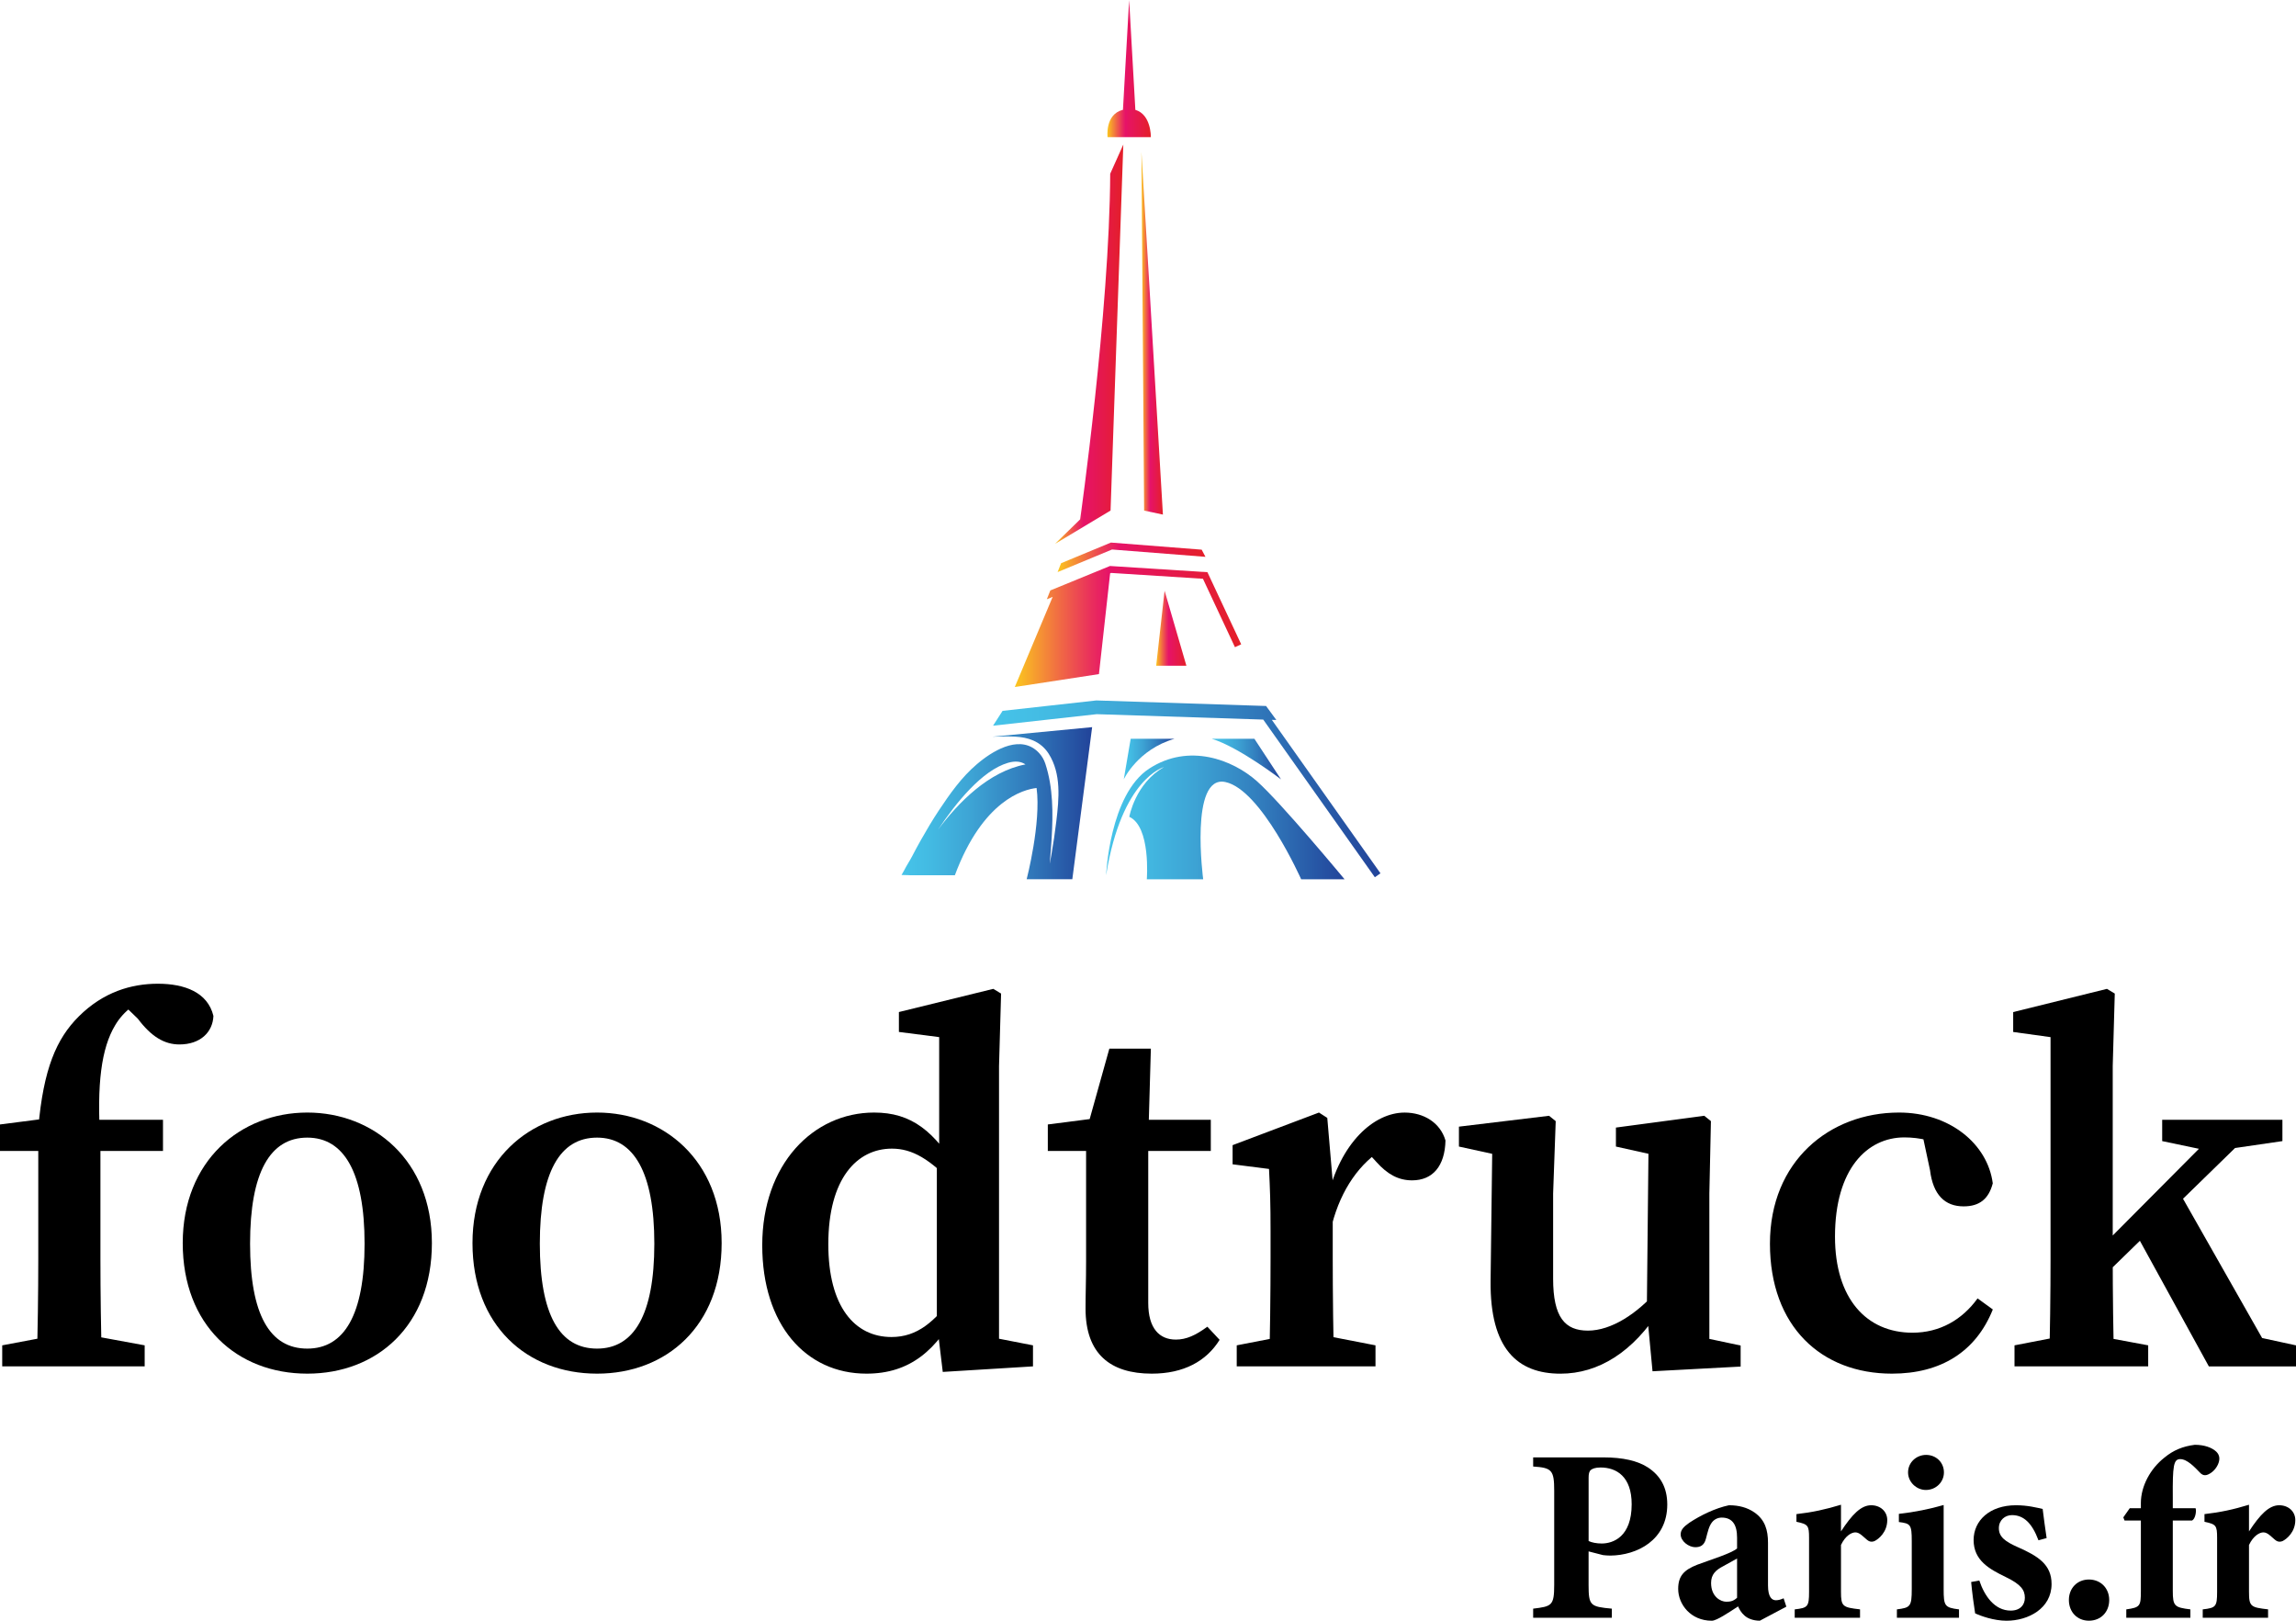 <svg xmlns="http://www.w3.org/2000/svg" width="85" height="60" viewBox="0 0 85 60" fill="none"><path d="M1.417 42.608H0V41.628L2.217 41.342L1.417 41.761C1.608 39.568 2.089 38.454 2.915 37.63C3.828 36.72 4.866 36.418 5.846 36.418C6.829 36.418 7.689 36.732 7.901 37.61C7.877 38.213 7.415 38.666 6.642 38.666C6.08 38.666 5.596 38.37 5.102 37.712L4.403 37.035L6.143 36.632L6.463 37.197C6.281 37.069 5.996 36.954 5.767 36.954C5.151 36.954 4.564 37.436 4.257 37.966C3.761 38.799 3.572 40.104 3.718 42.318V46.581C3.718 47.915 3.738 49.25 3.776 50.584H1.359C1.397 49.25 1.417 47.915 1.417 46.581V42.608ZM5.356 49.805V50.584H0.082V49.805L2.103 49.424H3.285L5.356 49.805ZM6.034 41.456V42.609H2.574V41.456H6.034Z" fill="black"></path><path d="M6.765 46.02C6.765 42.974 8.904 41.187 11.377 41.187C13.825 41.187 15.989 42.953 15.989 46.02C15.989 49.087 13.945 50.853 11.377 50.853C8.778 50.853 6.765 49.066 6.765 46.02ZM13.497 46.041C13.497 43.409 12.739 42.115 11.377 42.115C9.992 42.115 9.258 43.409 9.258 46.041C9.258 48.68 9.992 49.926 11.377 49.926C12.739 49.926 13.497 48.68 13.497 46.041Z" fill="black"></path><path d="M17.492 46.02C17.492 42.974 19.631 41.187 22.104 41.187C24.552 41.187 26.716 42.953 26.716 46.02C26.716 49.087 24.671 50.853 22.104 50.853C19.505 50.853 17.492 49.066 17.492 46.02ZM24.224 46.041C24.224 43.409 23.466 42.115 22.104 42.115C20.718 42.115 19.985 43.409 19.985 46.041C19.985 48.68 20.718 49.926 22.104 49.926C23.466 49.926 24.224 48.68 24.224 46.041Z" fill="black"></path><path d="M33.003 49.497C33.95 49.497 34.606 48.944 35.345 47.917L35.545 48.327C34.706 50.002 33.674 50.853 32.077 50.853C29.829 50.853 28.219 49.04 28.219 46.1C28.219 43.097 30.108 41.187 32.361 41.187C33.739 41.187 34.606 41.863 35.544 43.456L35.353 43.888C34.426 42.905 33.774 42.523 33.019 42.523C31.725 42.523 30.665 43.632 30.665 46.062C30.665 48.374 31.644 49.497 33.003 49.497ZM38.242 49.805V50.584L34.902 50.789L34.683 48.97V43.006L34.769 42.779V38.394L33.278 38.203V37.466L36.772 36.608L37.061 36.782L36.985 39.468V50.584L36.174 49.402L38.242 49.805Z" fill="black"></path><path d="M43.531 49.592C43.916 49.592 44.263 49.435 44.697 49.115L45.151 49.601C44.659 50.394 43.819 50.853 42.639 50.853C41.109 50.853 40.188 50.125 40.188 48.447C40.188 47.885 40.208 47.428 40.208 46.685V42.609H38.791V41.628L41.106 41.33L40.173 42.029L41.069 38.822H42.606L42.509 42.207V48.237C42.509 49.18 42.923 49.592 43.531 49.592ZM44.825 41.456V42.609H41.365V41.456H44.825Z" fill="black"></path><path d="M47.037 46.581V45.572C47.037 44.524 47.018 44.038 46.98 43.275L45.632 43.103V42.394L48.829 41.187L49.137 41.385L49.339 43.747V46.58C49.339 47.762 49.358 49.726 49.396 50.584H46.98C47.018 49.727 47.037 47.763 47.037 46.581ZM45.785 49.805L47.748 49.424H48.959L50.922 49.805V50.584H45.785V49.805ZM48.244 44.035H49.51L49.144 44.364C49.615 42.304 50.866 41.188 52.001 41.188C52.696 41.188 53.319 41.553 53.513 42.221C53.492 43.166 53.042 43.697 52.277 43.697C51.767 43.697 51.362 43.469 50.961 43.022L50.424 42.437L51.277 42.484C50.344 43.038 49.656 44.02 49.314 45.32L48.243 45.25V44.035H48.244Z" fill="black"></path><path d="M57.498 47.336C57.498 48.773 57.939 49.26 58.787 49.26C59.65 49.26 60.609 48.636 61.369 47.76H61.939V48.879H60.824L61.465 48.46C60.466 50.048 59.18 50.854 57.769 50.854C56.183 50.854 55.157 49.938 55.183 47.422L55.247 42.339L55.754 42.827L54.011 42.446V41.709L57.347 41.307L57.594 41.505L57.498 44.188V47.336H57.498ZM61.178 50.765L60.967 48.527L61.031 42.332L61.538 42.827L59.823 42.446V41.743L63.092 41.306L63.34 41.504L63.282 44.187V50.21L62.409 49.381L64.44 49.812V50.591L61.178 50.765Z" fill="black"></path><path d="M67.933 45.78C67.933 48.078 69.102 49.337 70.801 49.337C71.812 49.337 72.64 48.859 73.212 48.067L73.776 48.477C73.147 50.046 71.846 50.853 70.042 50.853C67.429 50.853 65.525 49.106 65.525 46.042C65.525 42.986 67.734 41.187 70.304 41.187C72.167 41.187 73.582 42.34 73.774 43.807C73.623 44.389 73.279 44.66 72.696 44.66C72.002 44.66 71.564 44.236 71.451 43.319L71.127 41.802L72.267 42.549C71.644 42.241 71.072 42.107 70.501 42.107C69.126 42.108 67.933 43.27 67.933 45.78Z" fill="black"></path><path d="M78.002 36.608L78.291 36.782L78.215 39.468V46.51C78.215 47.81 78.234 49.516 78.272 50.584H75.856C75.894 49.516 75.913 47.81 75.913 46.581V38.395L74.53 38.204V37.467L78.002 36.608ZM79.528 49.805V50.584H74.579V49.805L76.55 49.424H77.479L79.528 49.805ZM83.814 41.456L77.035 48.066V46.925L82.472 41.457H83.814V41.456ZM82.658 49.298L85 49.806V50.585H81.774L79.016 45.562L80.627 44.043L84.169 50.279L82.658 49.298ZM81.87 42.626L80.046 42.244V41.456H84.497V42.244L82.374 42.554L81.87 42.626Z" fill="black"></path><path d="M59.361 53.953C60.085 53.953 60.634 54.081 61.01 54.327C61.468 54.629 61.724 55.067 61.724 55.698C61.724 57.022 60.598 57.579 59.618 57.588C59.526 57.588 59.407 57.579 59.343 57.57L58.811 57.433V58.675C58.811 59.443 58.875 59.479 59.672 59.553V59.89H56.759V59.553C57.446 59.47 57.538 59.443 57.538 58.675V55.186C57.538 54.419 57.446 54.337 56.759 54.291V53.953H59.361ZM58.812 57.049C58.922 57.104 59.105 57.141 59.297 57.141C59.719 57.141 60.406 56.894 60.406 55.688C60.406 54.665 59.847 54.327 59.252 54.327C59.06 54.327 58.949 54.373 58.895 54.418C58.831 54.473 58.812 54.564 58.812 54.701V57.049H58.812Z" fill="black"></path><path d="M65.151 59.999C64.903 59.999 64.702 59.917 64.583 59.808C64.455 59.698 64.391 59.57 64.345 59.47C63.997 59.698 63.548 60 63.374 60C62.586 60 62.128 59.388 62.128 58.822C62.128 58.338 62.347 58.118 62.833 57.927C63.373 57.726 64.097 57.506 64.308 57.324V56.922C64.308 56.447 64.134 56.182 63.74 56.182C63.584 56.182 63.456 56.255 63.374 56.364C63.264 56.511 63.227 56.693 63.154 56.967C63.09 57.214 62.943 57.278 62.76 57.278C62.522 57.278 62.22 57.058 62.22 56.803C62.22 56.638 62.33 56.519 62.54 56.373C62.953 56.099 63.493 55.835 64.006 55.725C64.372 55.725 64.684 55.807 64.949 55.99C65.344 56.264 65.453 56.647 65.453 57.113V58.694C65.453 59.132 65.6 59.242 65.747 59.242C65.838 59.242 65.93 59.214 66.031 59.169L66.132 59.479L65.151 59.999ZM64.308 57.697C64.143 57.789 63.978 57.88 63.795 57.981C63.511 58.127 63.346 58.291 63.346 58.602C63.346 59.114 63.703 59.296 63.905 59.296C64.033 59.296 64.161 59.287 64.308 59.15C64.308 58.721 64.308 58.127 64.308 57.697Z" fill="black"></path><path d="M68.86 59.89H66.442V59.58C66.927 59.525 66.973 59.479 66.973 58.931V56.931C66.973 56.474 66.937 56.428 66.506 56.337V56.053C67.074 55.99 67.587 55.88 68.155 55.706C68.155 56.008 68.155 56.401 68.155 56.693C68.567 56.063 68.897 55.725 69.273 55.725C69.612 55.725 69.868 55.953 69.868 56.273C69.868 56.72 69.548 56.976 69.401 57.049C69.273 57.104 69.181 57.058 69.117 57.003C68.961 56.875 68.842 56.729 68.687 56.729C68.549 56.729 68.32 56.848 68.155 57.195V58.93C68.155 59.478 68.219 59.505 68.86 59.579V59.89Z" fill="black"></path><path d="M70.225 59.89V59.58C70.72 59.516 70.775 59.479 70.775 58.83V57.049C70.775 56.437 70.729 56.401 70.298 56.346V56.044C70.875 55.981 71.452 55.862 71.956 55.716C71.956 56.099 71.956 56.474 71.956 56.849V58.83C71.956 59.452 71.993 59.515 72.524 59.58V59.89H70.225ZM71.297 55.159C70.949 55.159 70.638 54.866 70.638 54.51C70.638 54.135 70.949 53.861 71.306 53.861C71.673 53.861 71.966 54.135 71.966 54.51C71.966 54.866 71.672 55.159 71.297 55.159Z" fill="black"></path><path d="M75.466 57.022C75.227 56.382 74.916 56.09 74.485 56.09C74.229 56.09 74 56.273 74 56.574C74 56.894 74.229 57.068 74.705 57.278C75.447 57.606 75.951 57.917 75.951 58.639C75.951 59.552 75.081 60 74.284 60C73.808 60 73.313 59.818 73.121 59.726C73.084 59.516 73.001 58.886 72.974 58.566L73.276 58.511C73.468 59.086 73.844 59.625 74.439 59.625C74.787 59.625 74.962 59.416 74.962 59.151C74.962 58.867 74.824 58.657 74.256 58.383C73.652 58.09 73.065 57.771 73.065 57.013C73.065 56.291 73.661 55.725 74.632 55.725C75.071 55.725 75.411 55.816 75.621 55.862C75.649 56.109 75.731 56.694 75.768 56.94L75.466 57.022Z" fill="black"></path><path d="M77.334 59.999C76.903 59.999 76.592 59.68 76.592 59.232C76.592 58.794 76.903 58.474 77.334 58.474C77.765 58.474 78.085 58.793 78.085 59.232C78.085 59.68 77.773 59.999 77.334 59.999Z" fill="black"></path><path d="M79.257 55.834V55.643C79.257 55.021 79.605 54.373 80.128 53.962C80.457 53.688 80.815 53.541 81.255 53.487C81.603 53.487 81.887 53.587 82.051 53.743C82.18 53.871 82.18 54.017 82.134 54.154C82.079 54.319 81.951 54.474 81.804 54.556C81.648 54.647 81.557 54.62 81.465 54.538C81.245 54.309 80.971 54.017 80.714 54.017C80.466 54.017 80.43 54.264 80.439 55.442V55.835H81.282C81.319 55.926 81.282 56.218 81.153 56.291H80.439V58.895C80.439 59.461 80.503 59.507 81.09 59.58V59.89H78.717V59.58C79.23 59.507 79.257 59.461 79.257 58.895V56.291H78.653L78.607 56.173L78.845 55.835H79.257V55.834Z" fill="black"></path><path d="M83.966 59.89H81.547V59.58C82.033 59.525 82.079 59.479 82.079 58.931V56.931C82.079 56.474 82.042 56.428 81.612 56.337V56.053C82.18 55.99 82.693 55.88 83.26 55.706C83.26 56.008 83.26 56.401 83.26 56.693C83.673 56.063 84.003 55.725 84.378 55.725C84.717 55.725 84.974 55.953 84.974 56.273C84.974 56.72 84.653 56.976 84.507 57.049C84.378 57.104 84.287 57.058 84.222 57.003C84.067 56.875 83.948 56.729 83.792 56.729C83.655 56.729 83.426 56.848 83.26 57.195V58.93C83.26 59.478 83.325 59.505 83.966 59.579V59.89Z" fill="black"></path><path d="M38.244 27.411C38.484 27.513 38.682 27.682 38.822 27.902C39.296 28.648 39.205 29.569 39.106 30.403C39.058 30.816 38.996 31.227 38.924 31.636C38.907 31.73 38.89 31.823 38.873 31.916C38.869 31.936 38.865 31.956 38.861 31.976C38.889 31.665 38.914 31.355 38.932 31.044C38.987 30.118 38.991 29.162 38.699 28.272C38.651 28.125 38.572 27.989 38.467 27.876C37.825 27.185 36.858 27.729 36.271 28.203C36.236 28.231 36.201 28.261 36.166 28.29C35.595 28.775 35.16 29.394 34.749 30.014C34.516 30.367 34.299 30.731 34.092 31.099C33.983 31.293 33.877 31.488 33.775 31.685C33.68 31.869 33.562 32.042 33.469 32.227C33.461 32.242 33.375 32.392 33.375 32.392C33.375 32.392 33.597 32.398 33.678 32.4L33.677 32.401H35.35C36.388 29.618 37.893 29.226 38.375 29.172C38.55 30.457 38.008 32.55 38.008 32.55H39.698L40.432 26.919C40.432 26.919 36.738 27.273 36.738 27.273C37.42 27.259 37.839 27.238 38.244 27.411ZM34.72 30.724C35.406 29.694 36.365 28.52 37.313 28.241C37.591 28.159 37.803 28.19 37.964 28.299C36.607 28.557 35.478 29.706 34.72 30.724Z" fill="url(#paint0_linear_10417_1138)"></path><path d="M41.859 27.349L41.603 28.852C41.603 28.852 42.116 27.746 43.483 27.349H41.859Z" fill="url(#paint1_linear_10417_1138)"></path><path d="M46.438 27.349H44.857C45.861 27.653 47.424 28.852 47.424 28.852L46.438 27.349Z" fill="url(#paint2_linear_10417_1138)"></path><path d="M46.53 28.918C45.636 28.125 44.013 27.498 42.543 28.455C41.073 29.413 40.949 32.402 40.949 32.402C41.524 28.804 43.093 28.398 43.093 28.398C42.027 28.996 41.807 30.239 41.807 30.239C42.611 30.602 42.456 32.551 42.456 32.551H44.543C44.543 32.551 44.029 28.67 45.363 28.951C46.696 29.232 48.17 32.551 48.17 32.551H49.777C49.776 32.551 47.425 29.711 46.53 28.918Z" fill="url(#paint3_linear_10417_1138)"></path><path d="M43.921 24.645L43.114 21.87L42.803 24.645H43.921Z" fill="url(#paint4_linear_10417_1138)"></path><path d="M41.586 5.351L41.101 6.432C41.076 11.56 39.988 19.227 39.988 19.227L39.06 20.132L41.114 18.901L41.586 5.351Z" fill="url(#paint5_linear_10417_1138)"></path><path d="M42.356 18.902L43.052 19.05L42.257 5.624L42.356 18.902Z" fill="url(#paint6_linear_10417_1138)"></path><path d="M47.084 26.649L47.251 26.654L46.871 26.136L40.601 25.931L40.583 25.931L37.116 26.316L36.764 26.865L40.602 26.439L46.766 26.639L50.898 32.476L51.106 32.33L47.084 26.649Z" fill="url(#paint7_linear_10417_1138)"></path><path d="M44.7 21.183L41.122 20.955L41.093 20.953L38.884 21.858L38.755 22.185L38.97 22.097L37.569 25.433L40.684 24.955L41.098 21.225L41.135 21.21L44.534 21.426L45.719 23.959L45.95 23.852L44.7 21.183Z" fill="url(#paint8_linear_10417_1138)"></path><path d="M39.153 21.179L41.168 20.343L44.627 20.614C44.579 20.522 44.531 20.43 44.487 20.349L41.127 20.086L39.283 20.85L39.153 21.179Z" fill="url(#paint9_linear_10417_1138)"></path><path d="M42.606 5.078L42.605 5.054C42.605 5.054 42.614 4.236 42.032 4.067L41.802 0L41.572 4.065C40.898 4.231 41.003 5.078 41.003 5.078H42.332H42.606Z" fill="url(#paint10_linear_10417_1138)"></path><defs><linearGradient id="paint0_linear_10417_1138" x1="33.375" y1="29.736" x2="40.432" y2="29.736" gradientUnits="userSpaceOnUse"><stop stop-color="#46C4E9"></stop><stop offset="0.141" stop-color="#43BBE3"></stop><stop offset="0.371" stop-color="#3DA3D4"></stop><stop offset="0.661" stop-color="#317BBC"></stop><stop offset="0.997" stop-color="#22449A"></stop><stop offset="1" stop-color="#22449A"></stop></linearGradient><linearGradient id="paint1_linear_10417_1138" x1="41.603" y1="28.101" x2="43.483" y2="28.101" gradientUnits="userSpaceOnUse"><stop stop-color="#46C4E9"></stop><stop offset="0.141" stop-color="#43BBE3"></stop><stop offset="0.371" stop-color="#3DA3D4"></stop><stop offset="0.661" stop-color="#317BBC"></stop><stop offset="0.997" stop-color="#22449A"></stop><stop offset="1" stop-color="#22449A"></stop></linearGradient><linearGradient id="paint2_linear_10417_1138" x1="44.857" y1="28.101" x2="47.425" y2="28.101" gradientUnits="userSpaceOnUse"><stop stop-color="#46C4E9"></stop><stop offset="0.141" stop-color="#43BBE3"></stop><stop offset="0.371" stop-color="#3DA3D4"></stop><stop offset="0.661" stop-color="#317BBC"></stop><stop offset="0.997" stop-color="#22449A"></stop><stop offset="1" stop-color="#22449A"></stop></linearGradient><linearGradient id="paint3_linear_10417_1138" x1="40.948" y1="30.261" x2="49.776" y2="30.261" gradientUnits="userSpaceOnUse"><stop stop-color="#46C4E9"></stop><stop offset="0.141" stop-color="#43BBE3"></stop><stop offset="0.371" stop-color="#3DA3D4"></stop><stop offset="0.661" stop-color="#317BBC"></stop><stop offset="0.997" stop-color="#22449A"></stop><stop offset="1" stop-color="#22449A"></stop></linearGradient><linearGradient id="paint4_linear_10417_1138" x1="42.803" y1="23.257" x2="43.921" y2="23.257" gradientUnits="userSpaceOnUse"><stop stop-color="#FBC71E"></stop><stop offset="0.203" stop-color="#F06845"></stop><stop offset="0.347" stop-color="#E92B5E"></stop><stop offset="0.416" stop-color="#E61368"></stop><stop offset="0.72" stop-color="#E51949"></stop><stop offset="1" stop-color="#E41F28"></stop></linearGradient><linearGradient id="paint5_linear_10417_1138" x1="39.06" y1="12.742" x2="41.586" y2="12.742" gradientUnits="userSpaceOnUse"><stop stop-color="#FBC71E"></stop><stop offset="0.203" stop-color="#F06845"></stop><stop offset="0.347" stop-color="#E92B5E"></stop><stop offset="0.416" stop-color="#E61368"></stop><stop offset="0.72" stop-color="#E51949"></stop><stop offset="1" stop-color="#E41F28"></stop></linearGradient><linearGradient id="paint6_linear_10417_1138" x1="42.257" y1="12.337" x2="43.052" y2="12.337" gradientUnits="userSpaceOnUse"><stop stop-color="#FBC71E"></stop><stop offset="0.203" stop-color="#F06845"></stop><stop offset="0.347" stop-color="#E92B5E"></stop><stop offset="0.416" stop-color="#E61368"></stop><stop offset="0.72" stop-color="#E51949"></stop><stop offset="1" stop-color="#E41F28"></stop></linearGradient><linearGradient id="paint7_linear_10417_1138" x1="36.764" y1="29.203" x2="51.106" y2="29.203" gradientUnits="userSpaceOnUse"><stop stop-color="#46C4E9"></stop><stop offset="0.141" stop-color="#43BBE3"></stop><stop offset="0.371" stop-color="#3DA3D4"></stop><stop offset="0.661" stop-color="#317BBC"></stop><stop offset="0.997" stop-color="#22449A"></stop><stop offset="1" stop-color="#22449A"></stop></linearGradient><linearGradient id="paint8_linear_10417_1138" x1="37.569" y1="23.193" x2="45.949" y2="23.193" gradientUnits="userSpaceOnUse"><stop stop-color="#FBC71E"></stop><stop offset="0.203" stop-color="#F06845"></stop><stop offset="0.347" stop-color="#E92B5E"></stop><stop offset="0.416" stop-color="#E61368"></stop><stop offset="0.72" stop-color="#E51949"></stop><stop offset="1" stop-color="#E41F28"></stop></linearGradient><linearGradient id="paint9_linear_10417_1138" x1="39.153" y1="20.632" x2="44.627" y2="20.632" gradientUnits="userSpaceOnUse"><stop stop-color="#FBC71E"></stop><stop offset="0.203" stop-color="#F06845"></stop><stop offset="0.347" stop-color="#E92B5E"></stop><stop offset="0.416" stop-color="#E61368"></stop><stop offset="0.72" stop-color="#E51949"></stop><stop offset="1" stop-color="#E41F28"></stop></linearGradient><linearGradient id="paint10_linear_10417_1138" x1="40.996" y1="2.539" x2="42.606" y2="2.539" gradientUnits="userSpaceOnUse"><stop stop-color="#FBC71E"></stop><stop offset="0.203" stop-color="#F06845"></stop><stop offset="0.347" stop-color="#E92B5E"></stop><stop offset="0.416" stop-color="#E61368"></stop><stop offset="0.72" stop-color="#E51949"></stop><stop offset="1" stop-color="#E41F28"></stop></linearGradient></defs></svg>